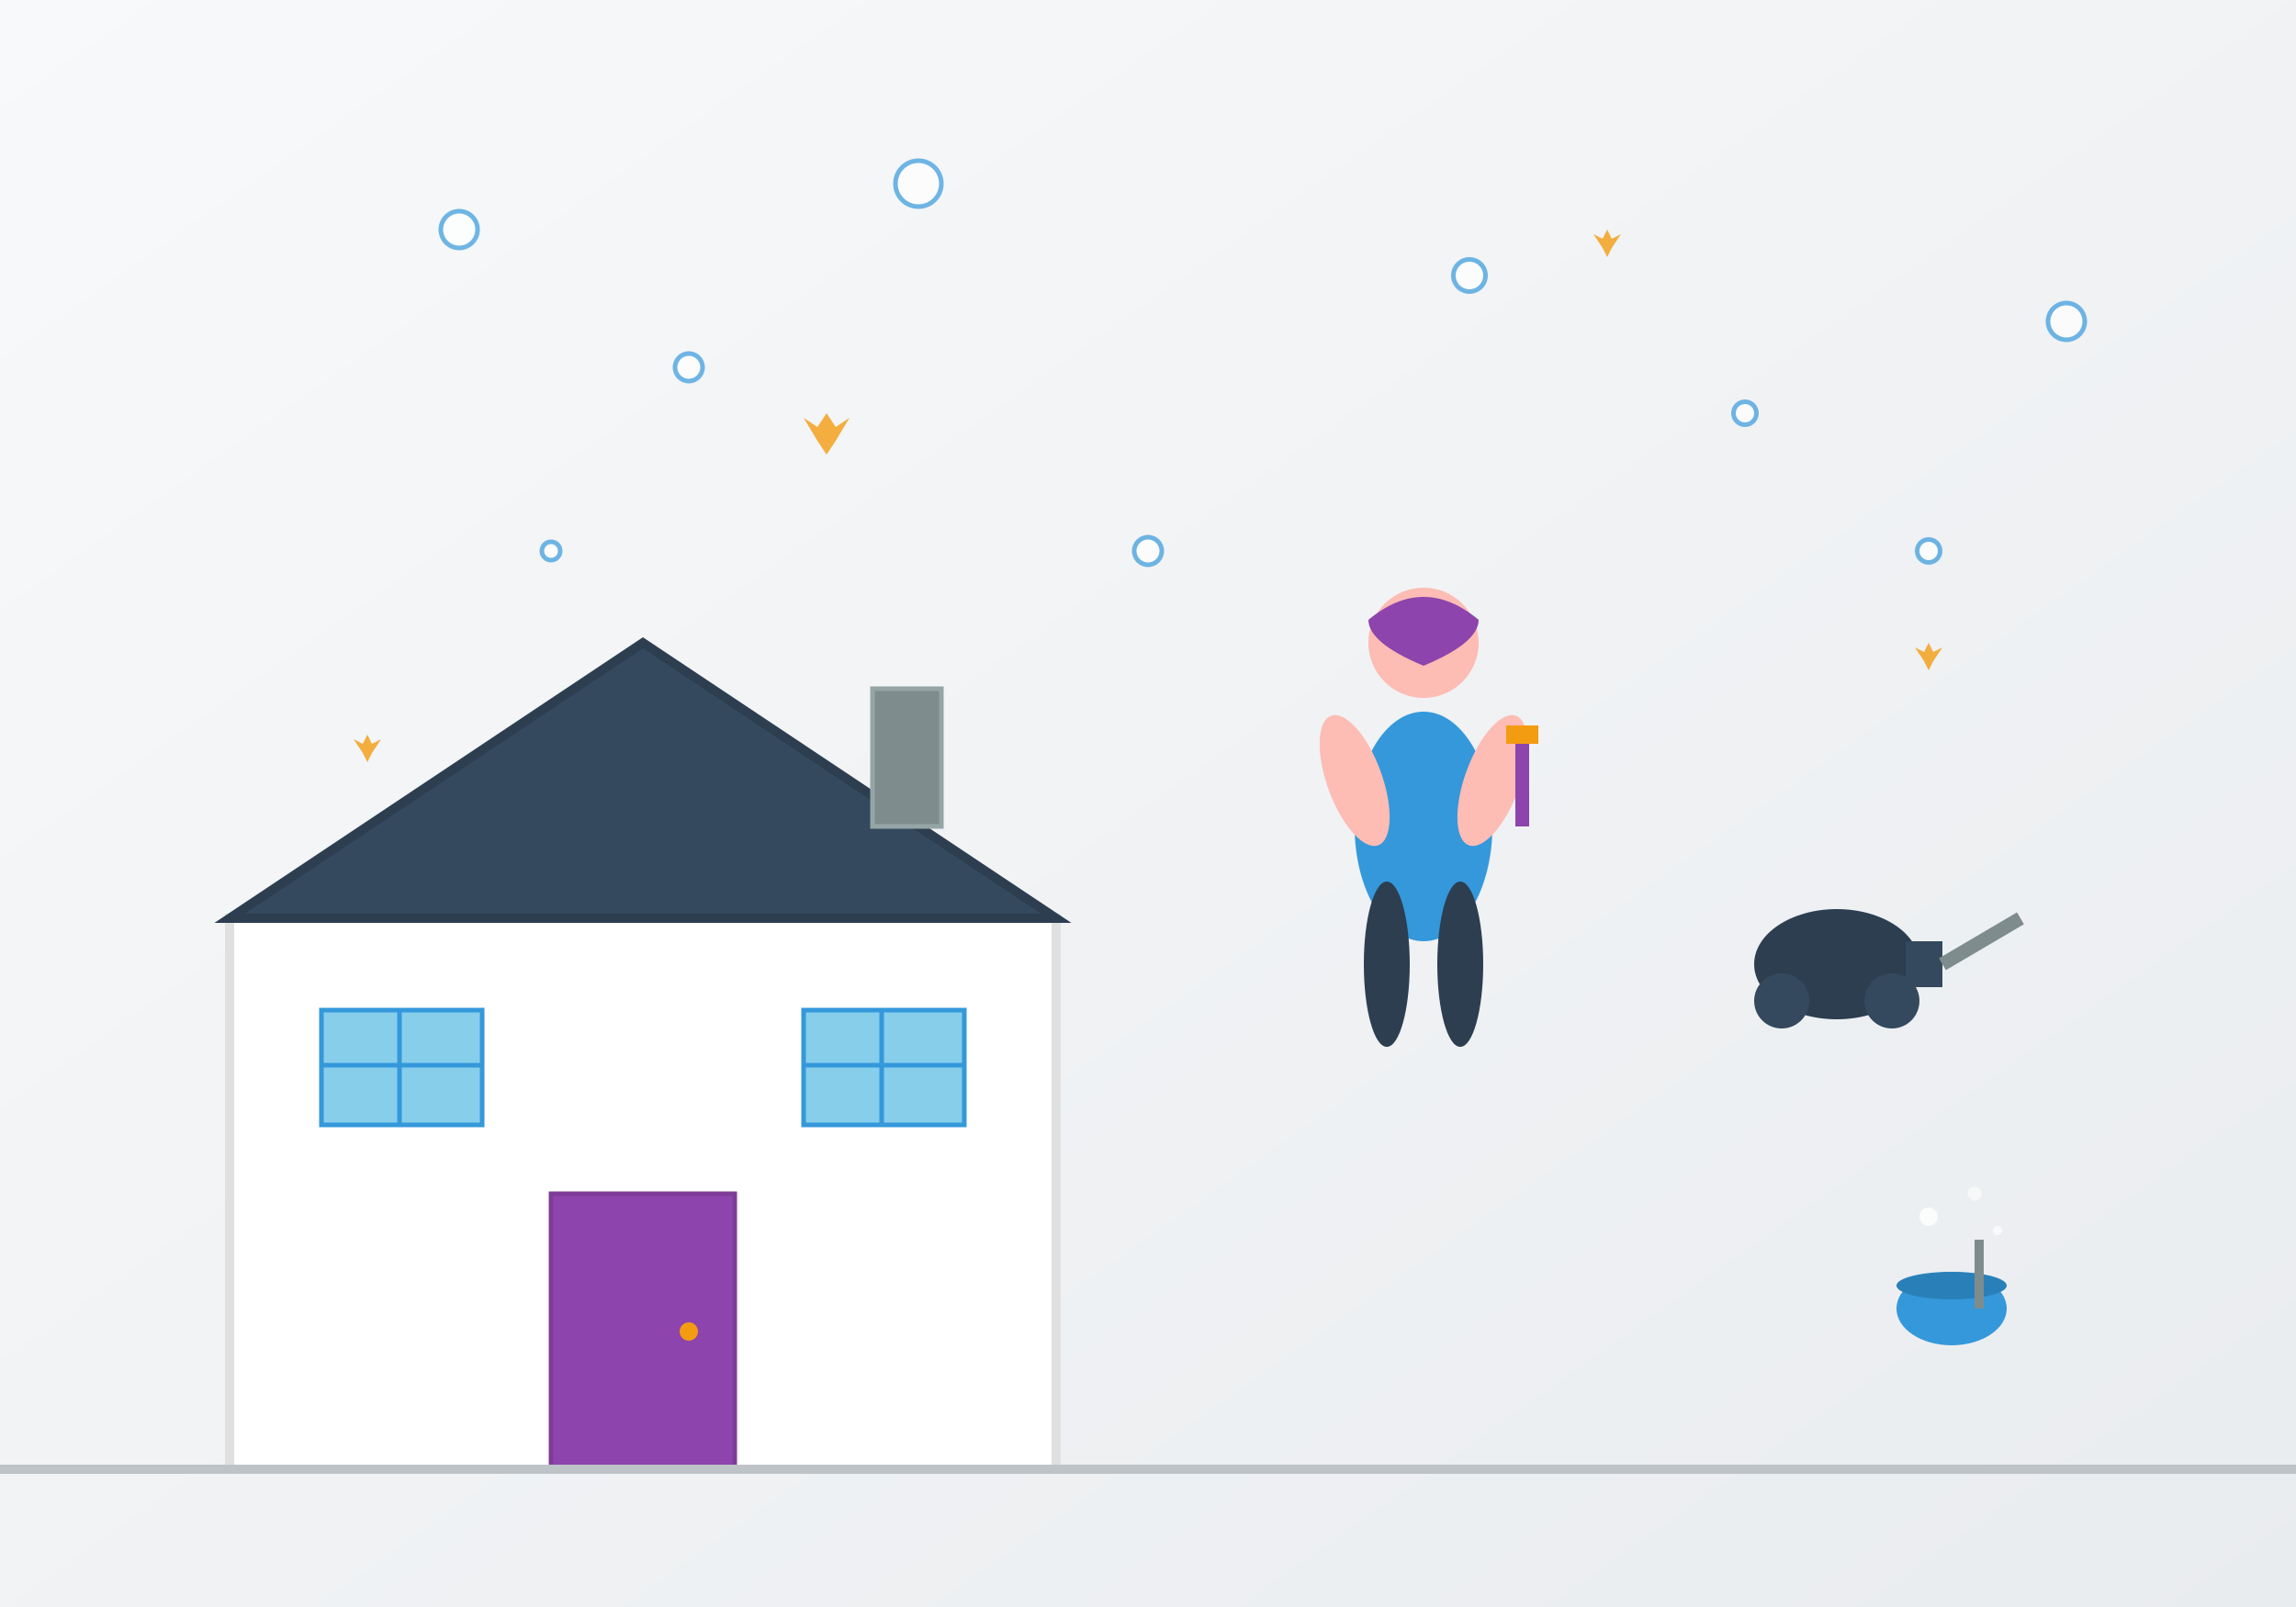 <svg xmlns="http://www.w3.org/2000/svg" viewBox="0 0 500 350" width="500" height="350">
  <rect x="0" y="0" width="500" height="350" fill="#333333" stroke="none"/>
  <defs>
    <linearGradient id="bgGrad" x1="0%" y1="0%" x2="100%" y2="100%">
      <stop offset="0%" style="stop-color:#f8f9fa;stop-opacity:1" />
      <stop offset="100%" style="stop-color:#e9ecef;stop-opacity:1" />
    </linearGradient>
    <linearGradient id="toolGrad" x1="0%" y1="0%" x2="100%" y2="100%">
      <stop offset="0%" style="stop-color:#3498db;stop-opacity:1" />
      <stop offset="100%" style="stop-color:#2980b9;stop-opacity:1" />
    </linearGradient>
  </defs>
  
  <!-- Background -->
  <rect width="500" height="350" fill="url(#bgGrad)"/>
  
  <!-- House outline -->
  <g transform="translate(50, 80)">
    <!-- House base -->
    <rect x="0" y="120" width="180" height="120" fill="white" stroke="#e0e0e0" stroke-width="2"/>
    
    <!-- Roof -->
    <polygon points="0,120 90,60 180,120" fill="#34495e" stroke="#2c3e50" stroke-width="2"/>
    
    <!-- Door -->
    <rect x="70" y="180" width="40" height="60" fill="#8e44ad" stroke="#7d3c98" stroke-width="1"/>
    <circle cx="100" cy="210" r="2" fill="#f39c12"/>
    
    <!-- Windows -->
    <rect x="20" y="140" width="35" height="25" fill="#87ceeb" stroke="#3498db" stroke-width="1"/>
    <rect x="125" y="140" width="35" height="25" fill="#87ceeb" stroke="#3498db" stroke-width="1"/>
    <line x1="37" y1="140" x2="37" y2="165" stroke="#3498db" stroke-width="1"/>
    <line x1="20" y1="152" x2="55" y2="152" stroke="#3498db" stroke-width="1"/>
    <line x1="142" y1="140" x2="142" y2="165" stroke="#3498db" stroke-width="1"/>
    <line x1="125" y1="152" x2="160" y2="152" stroke="#3498db" stroke-width="1"/>
    
    <!-- Chimney -->
    <rect x="140" y="70" width="15" height="30" fill="#7f8c8d" stroke="#95a5a6" stroke-width="1"/>
  </g>
  
  <!-- Cleaning person -->
  <g transform="translate(280, 100)">
    <!-- Body -->
    <ellipse cx="30" cy="80" rx="15" ry="25" fill="#3498db"/>
    
    <!-- Head -->
    <circle cx="30" cy="40" r="12" fill="#fdbcb4"/>
    
    <!-- Hair -->
    <path d="M18 35 Q30 25 42 35 Q42 40 30 45 Q18 40 18 35" fill="#8e44ad"/>
    
    <!-- Arms -->
    <ellipse cx="15" cy="70" rx="6" ry="15" fill="#fdbcb4" transform="rotate(-20 15 70)"/>
    <ellipse cx="45" cy="70" rx="6" ry="15" fill="#fdbcb4" transform="rotate(20 45 70)"/>
    
    <!-- Legs -->
    <ellipse cx="22" cy="110" rx="5" ry="18" fill="#2c3e50"/>
    <ellipse cx="38" cy="110" rx="5" ry="18" fill="#2c3e50"/>
    
    <!-- Cleaning supplies in hand -->
    <rect x="50" y="60" width="3" height="20" fill="#8e44ad"/>
    <rect x="48" y="58" width="7" height="4" fill="#f39c12"/>
  </g>
  
  <!-- Cleaning equipment -->
  <g transform="translate(380, 180)">
    <!-- Vacuum cleaner -->
    <ellipse cx="20" cy="30" rx="18" ry="12" fill="#2c3e50"/>
    <rect x="35" y="25" width="8" height="10" fill="#34495e"/>
    <line x1="43" y1="30" x2="60" y2="20" stroke="#7f8c8d" stroke-width="3"/>
    <circle cx="8" cy="38" r="6" fill="#34495e"/>
    <circle cx="32" cy="38" r="6" fill="#34495e"/>
  </g>
  
  <!-- Cleaning bubbles throughout the scene -->
  <g opacity="0.7">
    <circle cx="100" cy="50" r="4" fill="white" stroke="#3498db" stroke-width="1"/>
    <circle cx="150" cy="80" r="3" fill="white" stroke="#3498db" stroke-width="1"/>
    <circle cx="200" cy="40" r="5" fill="white" stroke="#3498db" stroke-width="1"/>
    <circle cx="320" cy="60" r="3.5" fill="white" stroke="#3498db" stroke-width="1"/>
    <circle cx="380" cy="90" r="2.5" fill="white" stroke="#3498db" stroke-width="1"/>
    <circle cx="450" cy="70" r="4" fill="white" stroke="#3498db" stroke-width="1"/>
    <circle cx="120" cy="120" r="2" fill="white" stroke="#3498db" stroke-width="1"/>
    <circle cx="250" cy="120" r="3" fill="white" stroke="#3498db" stroke-width="1"/>
    <circle cx="420" cy="120" r="2.5" fill="white" stroke="#3498db" stroke-width="1"/>
  </g>
  
  <!-- Sparkle effects -->
  <g fill="#f39c12" opacity="0.8">
    <path d="M180 90 L182 93 L185 91 L182 96 L180 99 L178 96 L175 91 L178 93 Z"/>
    <path d="M350 50 L351 52 L353 51 L351 54 L350 56 L349 54 L347 51 L349 52 Z"/>
    <path d="M80 160 L81 162 L83 161 L81 164 L80 166 L79 164 L77 161 L79 162 Z"/>
    <path d="M420 140 L421 142 L423 141 L421 144 L420 146 L419 144 L417 141 L419 142 Z"/>
  </g>
  
  <!-- Ground/floor line -->
  <line x1="0" y1="320" x2="500" y2="320" stroke="#bdc3c7" stroke-width="2"/>
  
  <!-- Additional decorative elements -->
  <g transform="translate(400, 250)">
    <!-- Cleaning bucket -->
    <ellipse cx="25" cy="35" rx="12" ry="8" fill="#3498db"/>
    <ellipse cx="25" cy="30" rx="12" ry="3" fill="#2980b9"/>
    <rect x="30" y="20" width="2" height="15" fill="#7f8c8d"/>
    
    <!-- Soap bubbles from bucket -->
    <circle cx="20" cy="15" r="2" fill="white" opacity="0.8"/>
    <circle cx="30" cy="10" r="1.5" fill="white" opacity="0.6"/>
    <circle cx="35" cy="18" r="1" fill="white" opacity="0.7"/>
  </g>
</svg>
